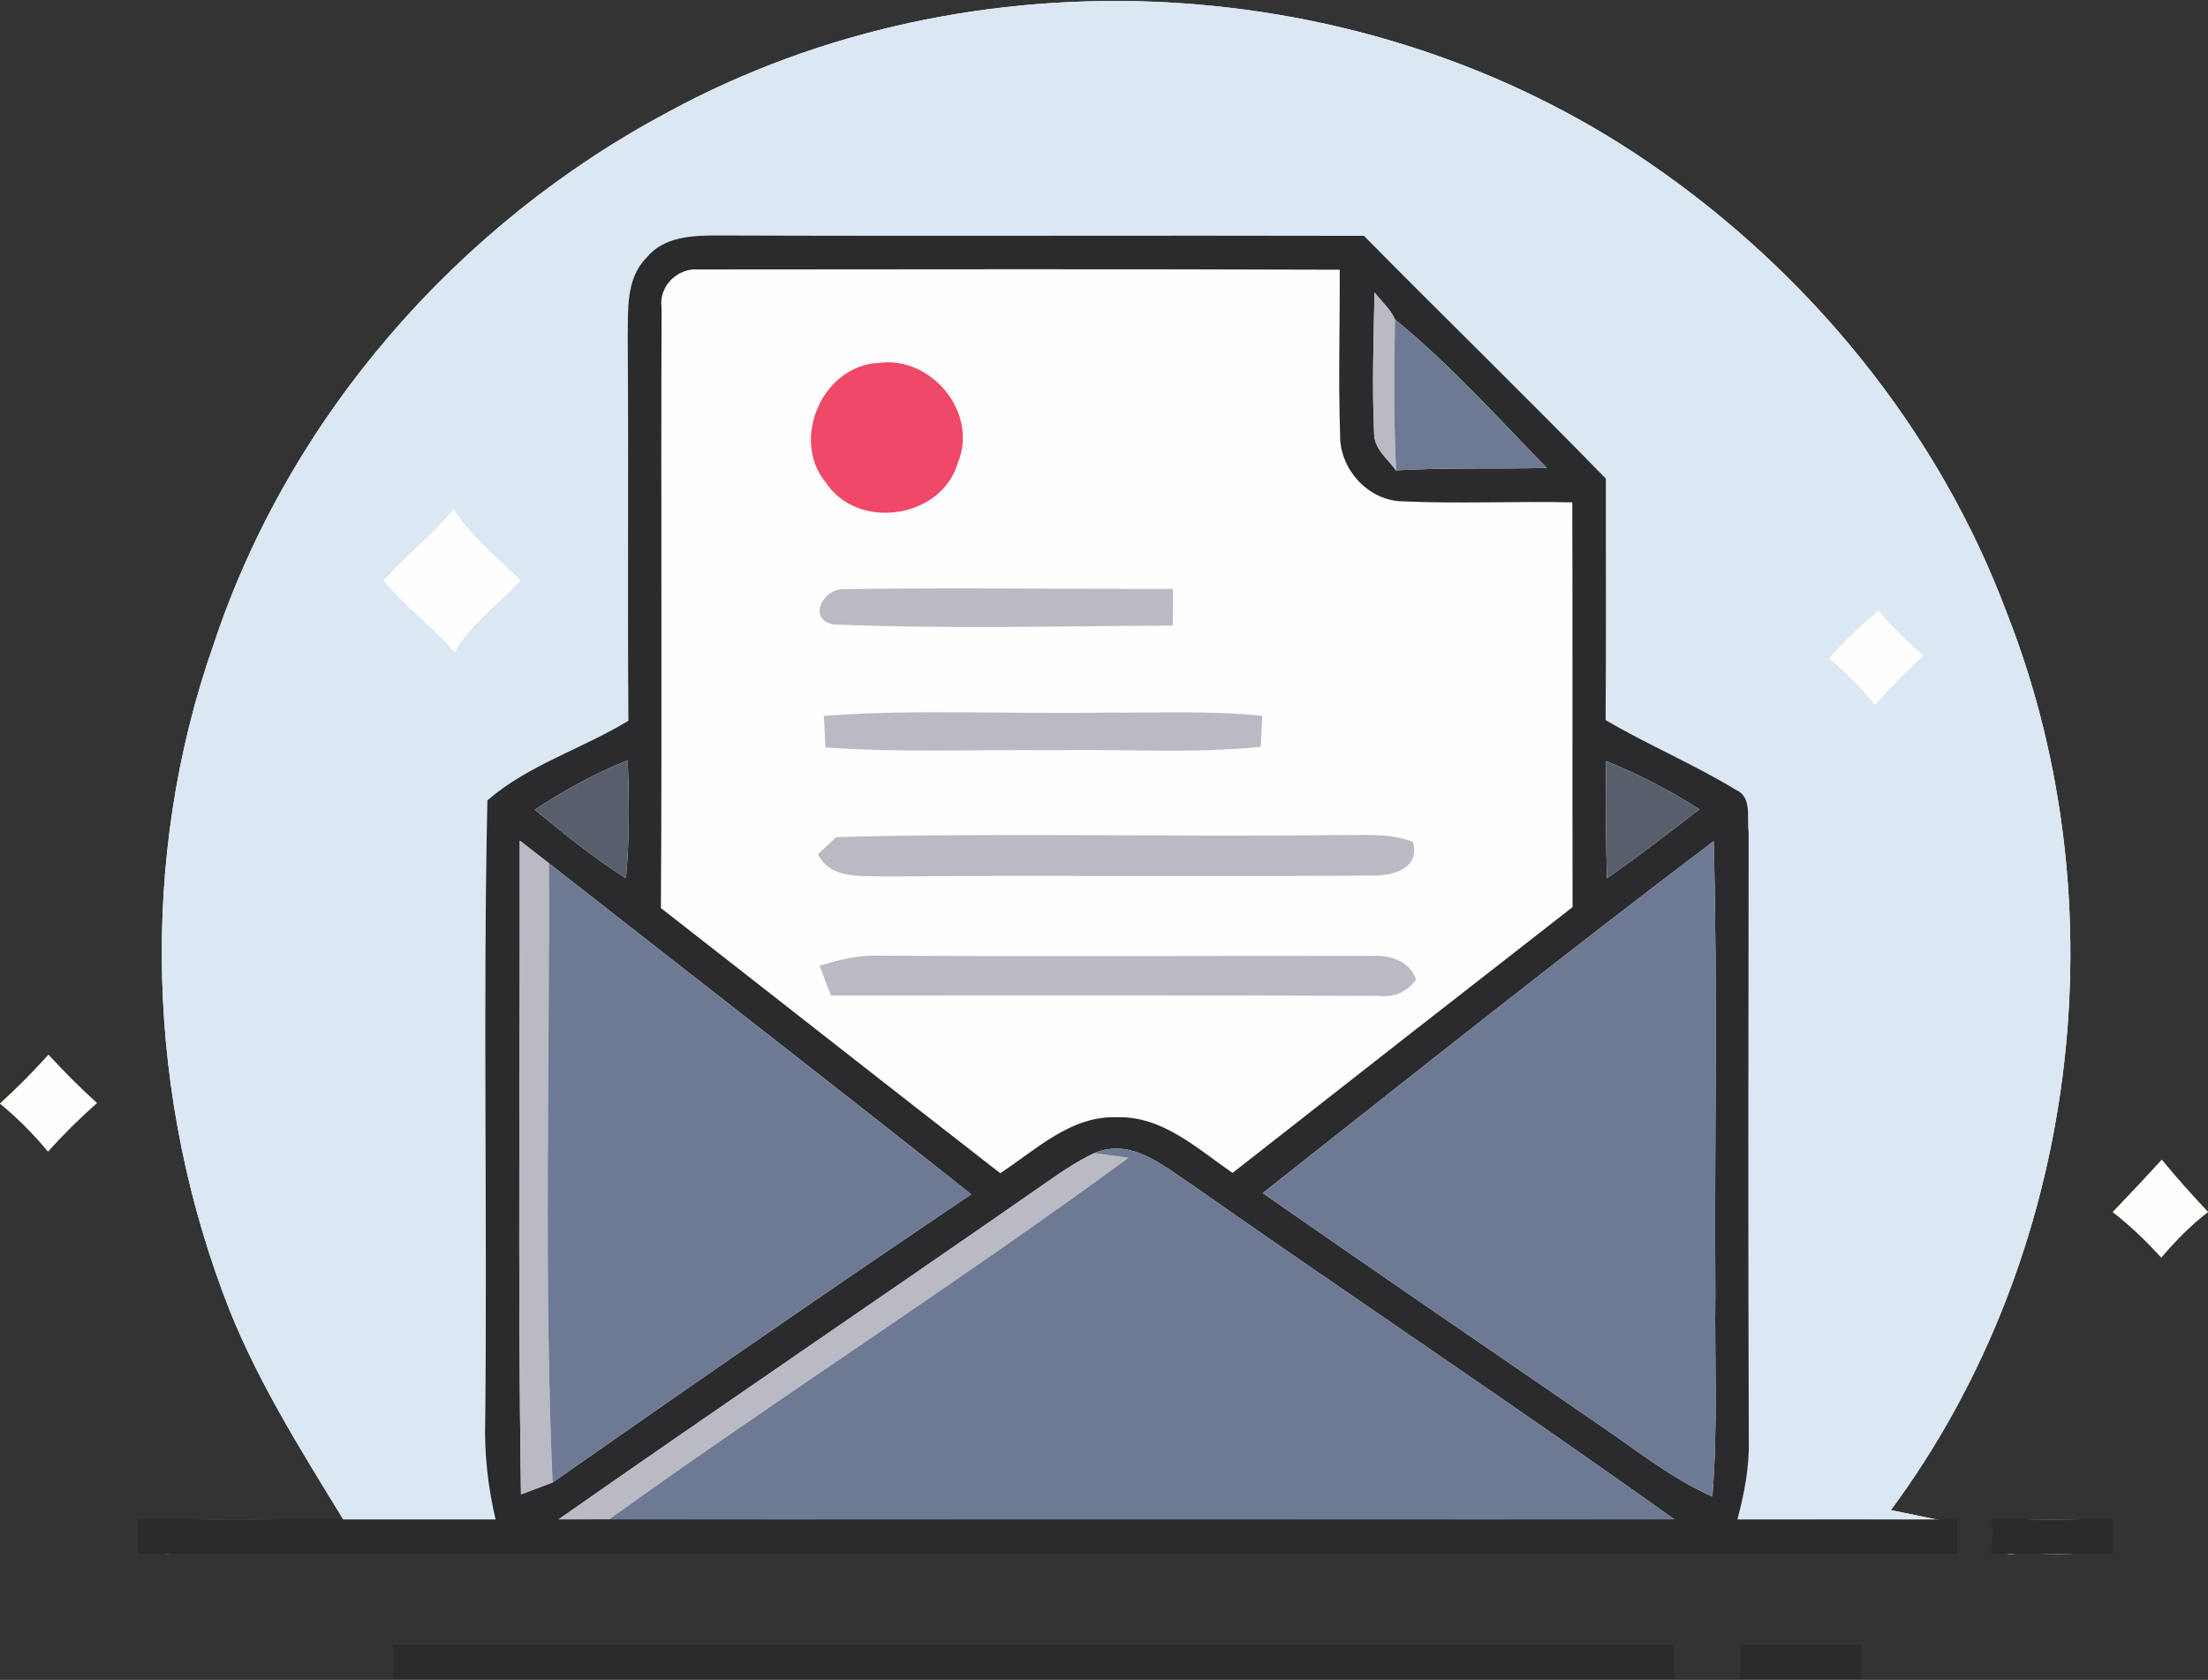 <?xml version="1.0" encoding="UTF-8"?>
<!DOCTYPE svg PUBLIC "-//W3C//DTD SVG 1.1//EN" "http://www.w3.org/Graphics/SVG/1.1/DTD/svg11.dtd">
<!-- Creator: CorelDRAW 2018 (64-Bit) -->
<svg xmlns="http://www.w3.org/2000/svg" xml:space="preserve" width="163px" height="124px" version="1.1" style="shape-rendering:geometricPrecision; text-rendering:geometricPrecision; image-rendering:optimizeQuality; fill-rule:evenodd; clip-rule:evenodd"
viewBox="0 0 163 124"
 xmlns:xlink="http://www.w3.org/1999/xlink"
 enable-background="new 0 0 626 626">
 <rect x="0" y="0" width="163" height="124" fill="#333333" stroke="none"/>
 <defs>
  <style type="text/css">
   <![CDATA[
    .fil3 {fill:#2B2B2D}
    .fil7 {fill:#575F6D}
    .fil5 {fill:#6E7A94}
    .fil4 {fill:#B9BAC4}
    .fil2 {fill:#DBE7F3}
    .fil6 {fill:#F04869}
    .fil0 {fill:#FCB040}
    .fil1 {fill:#FEFEFE}
   ]]>
  </style>
 </defs>
 <g id="Layer_x0020_1">
  <g id="_1991308834688">
   <g>
    <path class="fil0" d="M28.32 42.84c1.64,-1.82 3.58,-3.36 5.17,-5.25 1.33,2.04 3.22,3.58 4.95,5.26 -1.65,1.76 -3.65,3.2 -4.9,5.31 -1.58,-1.93 -3.68,-3.37 -5.22,-5.32z"/>
    <path class="fil0" d="M135.03 48.6c1.12,-1.27 2.35,-2.44 3.65,-3.53 1.01,1.2 2.12,2.3 3.32,3.32 -1.25,1.16 -2.45,2.38 -3.59,3.65 -1.01,-1.27 -2.13,-2.42 -3.38,-3.44z"/>
    <path class="fil0" d="M0 81.46c1.25,-1.14 2.44,-2.34 3.58,-3.6 1.13,1.24 2.33,2.43 3.57,3.56 -1.27,1.13 -2.48,2.32 -3.61,3.58 -1.06,-1.29 -2.25,-2.48 -3.54,-3.54z"/>
    <path class="fil0" d="M155.97 89.47c1.22,-1.27 2.43,-2.56 3.62,-3.86 1.09,1.33 2.23,2.6 3.41,3.85 -1.28,0.99 -2.41,2.14 -3.45,3.37 -1.1,-1.22 -2.29,-2.36 -3.58,-3.36z"/>
   </g>
   <g>
    <g>
     <path class="fil1" d="M49.38 8.24c-15.57,8.26 -28.02,22.5 -33.59,39.27 -5.6,15.85 -4.98,33.67 1.18,49.26 2.2,5.46 5.35,10.45 8.41,15.45 -4.52,0.09 -9.06,-0.22 -13.57,0.13 -1.65,0.54 -0.45,2.73 0.95,2.29 43.36,0.02 86.72,0.07 130.07,-0.01 1.69,0.39 2.31,-1.86 0.73,-2.34 -1.32,-0.28 -2.65,-0.55 -3.97,-0.82 13.86,-18.73 17.08,-44.58 8.56,-66.22 -5.03,-13.47 -14.57,-25.13 -26.39,-33.22 -21,-14.43 -50,-15.93 -72.38,-3.79zm-49.38 73.22c1.29,1.06 2.48,2.25 3.54,3.54 1.13,-1.26 2.34,-2.45 3.61,-3.58 -1.24,-1.13 -2.44,-2.32 -3.57,-3.56 -1.14,1.26 -2.33,2.46 -3.58,3.6zm155.97 8.01c1.29,1 2.48,2.14 3.58,3.36 1.03,-1.23 2.17,-2.38 3.45,-3.37 -1.18,-1.25 -2.32,-2.52 -3.41,-3.85 -1.19,1.3 -2.4,2.59 -3.62,3.86zm-8.75 22.93c-0.59,1.3 0.28,2.64 1.73,2.25 2.06,0.05 4.13,0.13 6.18,-0.1 1.05,-0.45 1.05,-1.64 0.09,-2.24 -2.66,-0.2 -5.35,-0.22 -8,0.09z"/>
    </g>
    <g>
     <path class="fil1" d="M48.84 22.73c-0.24,-1.55 1.14,-2.96 2.68,-2.84 15.79,-0.01 31.59,-0.04 47.38,0.02 0.02,4.05 -0.11,8.12 0.03,12.17 -0.06,2.46 1.96,4.78 4.44,4.92 4.23,0.2 8.47,-0.01 12.7,0.08 0.03,9.96 0,19.92 0.02,29.88 -8.38,6.52 -16.74,13.06 -25.1,19.62 -2.59,-1.78 -5.18,-4.22 -8.55,-4.11 -3.4,-0.12 -5.95,2.4 -8.6,4.13 -8.37,-6.5 -16.7,-13.06 -25.05,-19.57 0.09,-14.77 -0.01,-29.54 0.05,-44.3zm16.03 4.06c-4.15,0.18 -6.54,5.66 -3.9,8.83 2.35,3.59 8.53,2.66 9.73,-1.45 1.55,-3.71 -1.95,-7.92 -5.83,-7.38zm-3.39 19.3c8.34,0.35 16.73,0.12 25.1,0.09 0,-0.67 0.01,-2.04 0.01,-2.71 -8.11,0.02 -16.23,-0.11 -24.34,0.02 -1.38,-0.08 -2.72,2.15 -0.77,2.6zm-0.66 6.75c0.03,0.58 0.09,1.75 0.12,2.33 5.61,0.41 11.24,0.14 16.85,0.21 5.09,-0.1 10.2,0.26 15.28,-0.25 0.03,-0.57 0.09,-1.72 0.11,-2.29 -3.84,-0.4 -7.7,-0.21 -11.55,-0.24 -6.93,0.13 -13.88,-0.27 -20.81,0.24zm0.91 8.95c-0.34,0.32 -1,0.94 -1.34,1.26 0.93,1.92 3.27,1.56 5.03,1.65 11.87,-0.11 23.75,0.03 35.64,-0.07 1.53,0.07 3.81,-0.38 3.25,-2.48 -1.79,-0.71 -3.76,-0.47 -5.63,-0.51 -12.32,0.15 -24.65,-0.18 -36.95,0.15zm-1.23 9.49c0.21,0.55 0.63,1.65 0.84,2.2 13.48,0.01 26.96,-0.03 40.44,0.03 1.16,0.13 2.08,-0.27 2.76,-1.21 -0.53,-1.5 -2.09,-1.82 -3.48,-1.75 -12.15,0 -24.3,0.07 -36.45,-0.01 -1.41,-0.03 -2.77,0.36 -4.11,0.74z"/>
    </g>
   </g>
   <g>
    <g>
     <path class="fil2" d="M49.38 8.24c22.38,-12.14 51.38,-10.64 72.38,3.79 11.82,8.09 21.36,19.75 26.39,33.22 8.52,21.64 5.3,47.49 -8.56,66.22 1.32,0.27 2.65,0.54 3.97,0.82 -5.11,-0.12 -10.22,-0.11 -15.33,-0.01 0.52,-1.94 0.92,-3.93 0.87,-5.95 -0.05,-14.98 -0.03,-29.95 -0.01,-44.92 -0.16,-1.04 0.29,-2.57 -0.93,-3.1 -3.11,-1.9 -6.49,-3.31 -9.63,-5.16 0.05,-5.94 0.01,-11.88 0.02,-17.81 -5.88,-6.04 -11.93,-11.93 -17.86,-17.93 -15.9,-0.04 -31.8,0.03 -47.7,-0.03 -1.85,0 -4,0.07 -5.27,1.65 -1.56,1.57 -1.34,3.94 -1.38,5.97 0.07,9.4 -0.02,18.8 0.05,28.2 -3.39,2.07 -7.41,3.28 -10.41,5.88 -0.33,15.22 0,30.46 -0.16,45.7 -0.08,2.51 0.2,5.03 0.79,7.48 -3.74,-0.07 -7.49,-0.03 -11.23,-0.04 -3.06,-5 -6.21,-9.99 -8.41,-15.45 -6.16,-15.59 -6.78,-33.4 -1.18,-49.26 5.57,-16.77 18.02,-31.01 33.59,-39.27zm-21.06 34.6c1.54,1.95 3.64,3.39 5.22,5.32 1.25,-2.11 3.25,-3.55 4.9,-5.31 -1.73,-1.68 -3.62,-3.22 -4.95,-5.26 -1.59,1.89 -3.53,3.43 -5.17,5.25zm106.71 5.76c1.25,1.02 2.37,2.17 3.38,3.44 1.14,-1.27 2.34,-2.49 3.59,-3.65 -1.2,-1.02 -2.31,-2.12 -3.32,-3.32 -1.3,1.09 -2.53,2.26 -3.65,3.53z"/>
    </g>
   </g>
   <g>
    <g>
     <path class="fil3" d="M47.72 19.03c1.27,-1.58 3.42,-1.65 5.27,-1.65 15.9,0.06 31.8,-0.01 47.7,0.03 5.93,6 11.98,11.89 17.86,17.92 -0.01,5.94 0.03,11.88 -0.02,17.82 3.14,1.85 6.52,3.26 9.63,5.16 1.22,0.53 0.77,2.06 0.93,3.1 -0.02,14.97 -0.04,29.94 0.01,44.92 0.05,2.02 -0.35,4.01 -0.87,5.95 5.11,-0.1 10.22,-0.11 15.33,0.01 1.58,0.48 0.96,2.73 -0.73,2.33 -43.35,0.09 -86.71,0.04 -130.07,0.02 -1.4,0.44 -2.6,-1.75 -0.95,-2.29 4.51,-0.35 9.05,-0.04 13.57,-0.13 3.74,0 7.49,-0.03 11.23,0.04 -0.59,-2.45 -0.87,-4.97 -0.79,-7.48 0.16,-15.24 -0.17,-30.49 0.16,-45.7 3,-2.61 7.02,-3.81 10.41,-5.88 -0.07,-9.4 0.02,-18.8 -0.05,-28.2 0.04,-2.03 -0.18,-4.4 1.38,-5.97zm1.12 3.7c-0.06,14.76 0.04,29.53 -0.05,44.3 8.35,6.51 16.68,13.07 25.05,19.57 2.65,-1.73 5.2,-4.25 8.6,-4.13 3.37,-0.11 5.96,2.33 8.55,4.11 8.36,-6.56 16.72,-13.1 25.1,-19.62 -0.02,-9.96 0.01,-19.92 -0.02,-29.88 -4.23,-0.09 -8.47,0.12 -12.7,-0.08 -2.48,-0.14 -4.5,-2.46 -4.44,-4.92 -0.14,-4.05 -0.01,-8.12 -0.03,-12.17 -15.79,-0.06 -31.59,-0.03 -47.38,-0.02 -1.54,-0.12 -2.92,1.29 -2.68,2.84zm52.63 -1.15c-0.06,3.45 -0.19,6.91 -0.03,10.36 -0.03,1.18 1,1.92 1.62,2.78 3.7,-0.22 7.42,-0.09 11.13,-0.18 -3.65,-3.73 -7.16,-7.66 -11.21,-10.96 -0.33,-0.77 -1.02,-1.34 -1.51,-2zm-61.99 38.19c2.17,1.78 4.35,3.56 6.73,5.06 0.27,-2.9 0.24,-5.81 0.13,-8.71 -2.41,0.97 -4.7,2.21 -6.86,3.65zm79.09 -3.59c-0.04,2.88 -0.03,5.76 0.06,8.65 2.32,-1.62 4.57,-3.35 6.82,-5.09 -2.18,-1.4 -4.48,-2.59 -6.88,-3.56zm-80.2 5.87c0.03,16.08 -0.15,32.18 0.09,48.26 0.78,-0.29 1.55,-0.59 2.33,-0.88 10.25,-7.17 20.54,-14.29 30.91,-21.27 -10.34,-8.21 -20.79,-16.29 -31.18,-24.44 -0.72,-0.56 -1.44,-1.11 -2.15,-1.67zm54.85 26.02c8.17,5.68 16.37,11.3 24.57,16.92 2.82,1.9 5.48,4.08 8.62,5.48 0.41,-5 0.16,-10.02 0.22,-15.03 -0.07,-11.11 0.17,-22.23 -0.12,-33.35 -11.23,8.49 -22.24,17.26 -33.29,25.98zm-12.44 -2.95c-1.38,0.65 -2.64,1.54 -3.89,2.41 -11.87,8.26 -23.85,16.36 -35.69,24.65 1.24,-0.01 2.5,-0.02 3.75,-0.02 26.22,0.08 52.44,0.07 78.66,0 -11.73,-8.39 -23.75,-16.38 -35.57,-24.67 -2.15,-1.42 -4.51,-3.53 -7.26,-2.37z"/>
    </g>
   </g>
   <g>
    <path class="fil4" d="M101.47 21.58c0.49,0.66 1.18,1.23 1.51,2 -0.07,3.71 -0.09,7.43 0.08,11.14 -0.62,-0.86 -1.65,-1.6 -1.62,-2.78 -0.16,-3.45 -0.03,-6.91 0.03,-10.36z"/>
    <path class="fil4" d="M61.48 46.09c-1.95,-0.45 -0.61,-2.68 0.77,-2.6 8.11,-0.13 16.23,0 24.34,-0.02 0,0.67 -0.01,2.04 -0.01,2.71 -8.37,0.03 -16.76,0.26 -25.1,-0.09z"/>
    <path class="fil4" d="M60.82 52.84c6.93,-0.51 13.88,-0.11 20.81,-0.24 3.85,0.03 7.71,-0.16 11.55,0.24 -0.02,0.57 -0.08,1.72 -0.11,2.29 -5.08,0.51 -10.19,0.15 -15.28,0.25 -5.61,-0.07 -11.24,0.2 -16.85,-0.21 -0.03,-0.58 -0.09,-1.75 -0.12,-2.33z"/>
    <path class="fil4" d="M61.73 61.79c12.3,-0.33 24.63,0 36.95,-0.15 1.87,0.04 3.84,-0.2 5.63,0.51 0.56,2.1 -1.72,2.55 -3.25,2.48 -11.89,0.1 -23.77,-0.04 -35.64,0.07 -1.76,-0.09 -4.11,0.27 -5.03,-1.65 0.34,-0.32 1,-0.94 1.34,-1.26z"/>
    <path class="fil4" d="M38.37 62.05c0.71,0.56 1.43,1.11 2.15,1.67 0.07,15.23 -0.38,30.48 0.27,45.71 -0.78,0.29 -1.55,0.59 -2.33,0.88 -0.24,-16.08 -0.06,-32.18 -0.09,-48.26z"/>
    <path class="fil4" d="M60.5 71.28c1.34,-0.38 2.7,-0.77 4.11,-0.74 12.15,0.08 24.3,0.01 36.45,0.02 1.39,-0.08 2.95,0.24 3.48,1.74 -0.68,0.94 -1.6,1.34 -2.76,1.21 -13.48,-0.06 -26.97,-0.02 -40.44,-0.03 -0.21,-0.55 -0.63,-1.65 -0.84,-2.2z"/>
    <path class="fil4" d="M76.89 87.53c1.25,-0.87 2.51,-1.76 3.89,-2.41 0.63,0.09 1.9,0.26 2.53,0.34 -12.55,9.22 -25.71,17.6 -38.36,26.69 -1.25,0.01 -2.51,0.02 -3.75,0.03 11.84,-8.29 23.82,-16.39 35.69,-24.65z"/>
   </g>
   <g>
    <path class="fil5" d="M102.98 23.58c4.05,3.3 7.56,7.23 11.21,10.96 -3.71,0.09 -7.43,-0.04 -11.13,0.18 -0.17,-3.71 -0.15,-7.43 -0.08,-11.14z"/>
    <path class="fil5" d="M93.22 88.07c11.05,-8.72 22.06,-17.49 33.29,-25.98 0.29,11.12 0.05,22.24 0.12,33.35 -0.06,5.01 0.19,10.03 -0.22,15.03 -3.14,-1.4 -5.8,-3.58 -8.62,-5.48 -8.2,-5.62 -16.4,-11.24 -24.57,-16.92z"/>
    <path class="fil5" d="M40.52 63.72c10.39,8.15 20.83,16.23 31.18,24.44 -10.37,6.98 -20.66,14.1 -30.91,21.27 -0.65,-15.23 -0.2,-30.48 -0.27,-45.71z"/>
    <path class="fil5" d="M80.78 85.12c2.75,-1.16 5.11,0.95 7.26,2.37 11.82,8.28 23.84,16.28 35.57,24.67 -26.22,0.07 -52.44,0.08 -78.66,0 12.65,-9.1 25.81,-17.48 38.36,-26.7 -0.63,-0.08 -1.9,-0.25 -2.53,-0.34z"/>
   </g>
   <g>
    <path class="fil6" d="M64.87 26.79c3.88,-0.54 7.38,3.67 5.84,7.38 -1.2,4.11 -7.39,5.04 -9.74,1.45 -2.64,-3.17 -0.25,-8.65 3.9,-8.83z"/>
   </g>
   <g>
    <path class="fil7" d="M39.48 59.77c2.16,-1.44 4.45,-2.68 6.86,-3.65 0.11,2.9 0.14,5.81 -0.13,8.71 -2.38,-1.5 -4.56,-3.28 -6.73,-5.06z"/>
    <path class="fil7" d="M118.57 56.18c2.4,0.97 4.7,2.16 6.88,3.56 -2.25,1.74 -4.5,3.47 -6.82,5.09 -0.09,-2.89 -0.1,-5.77 -0.06,-8.65z"/>
   </g>
   <rect class="fil3" x="10.19" y="112.16" width="134.29" height="2.53"/>
   <rect class="fil3" x="147.03" y="112.16" width="8.94" height="2.53"/>
   <rect class="fil3" x="29.05" y="121.4" width="94.54" height="2.53"/>
   <rect class="fil3" x="128.47" y="121.4" width="8.94" height="2.53"/>
  </g>
 </g>
</svg>
